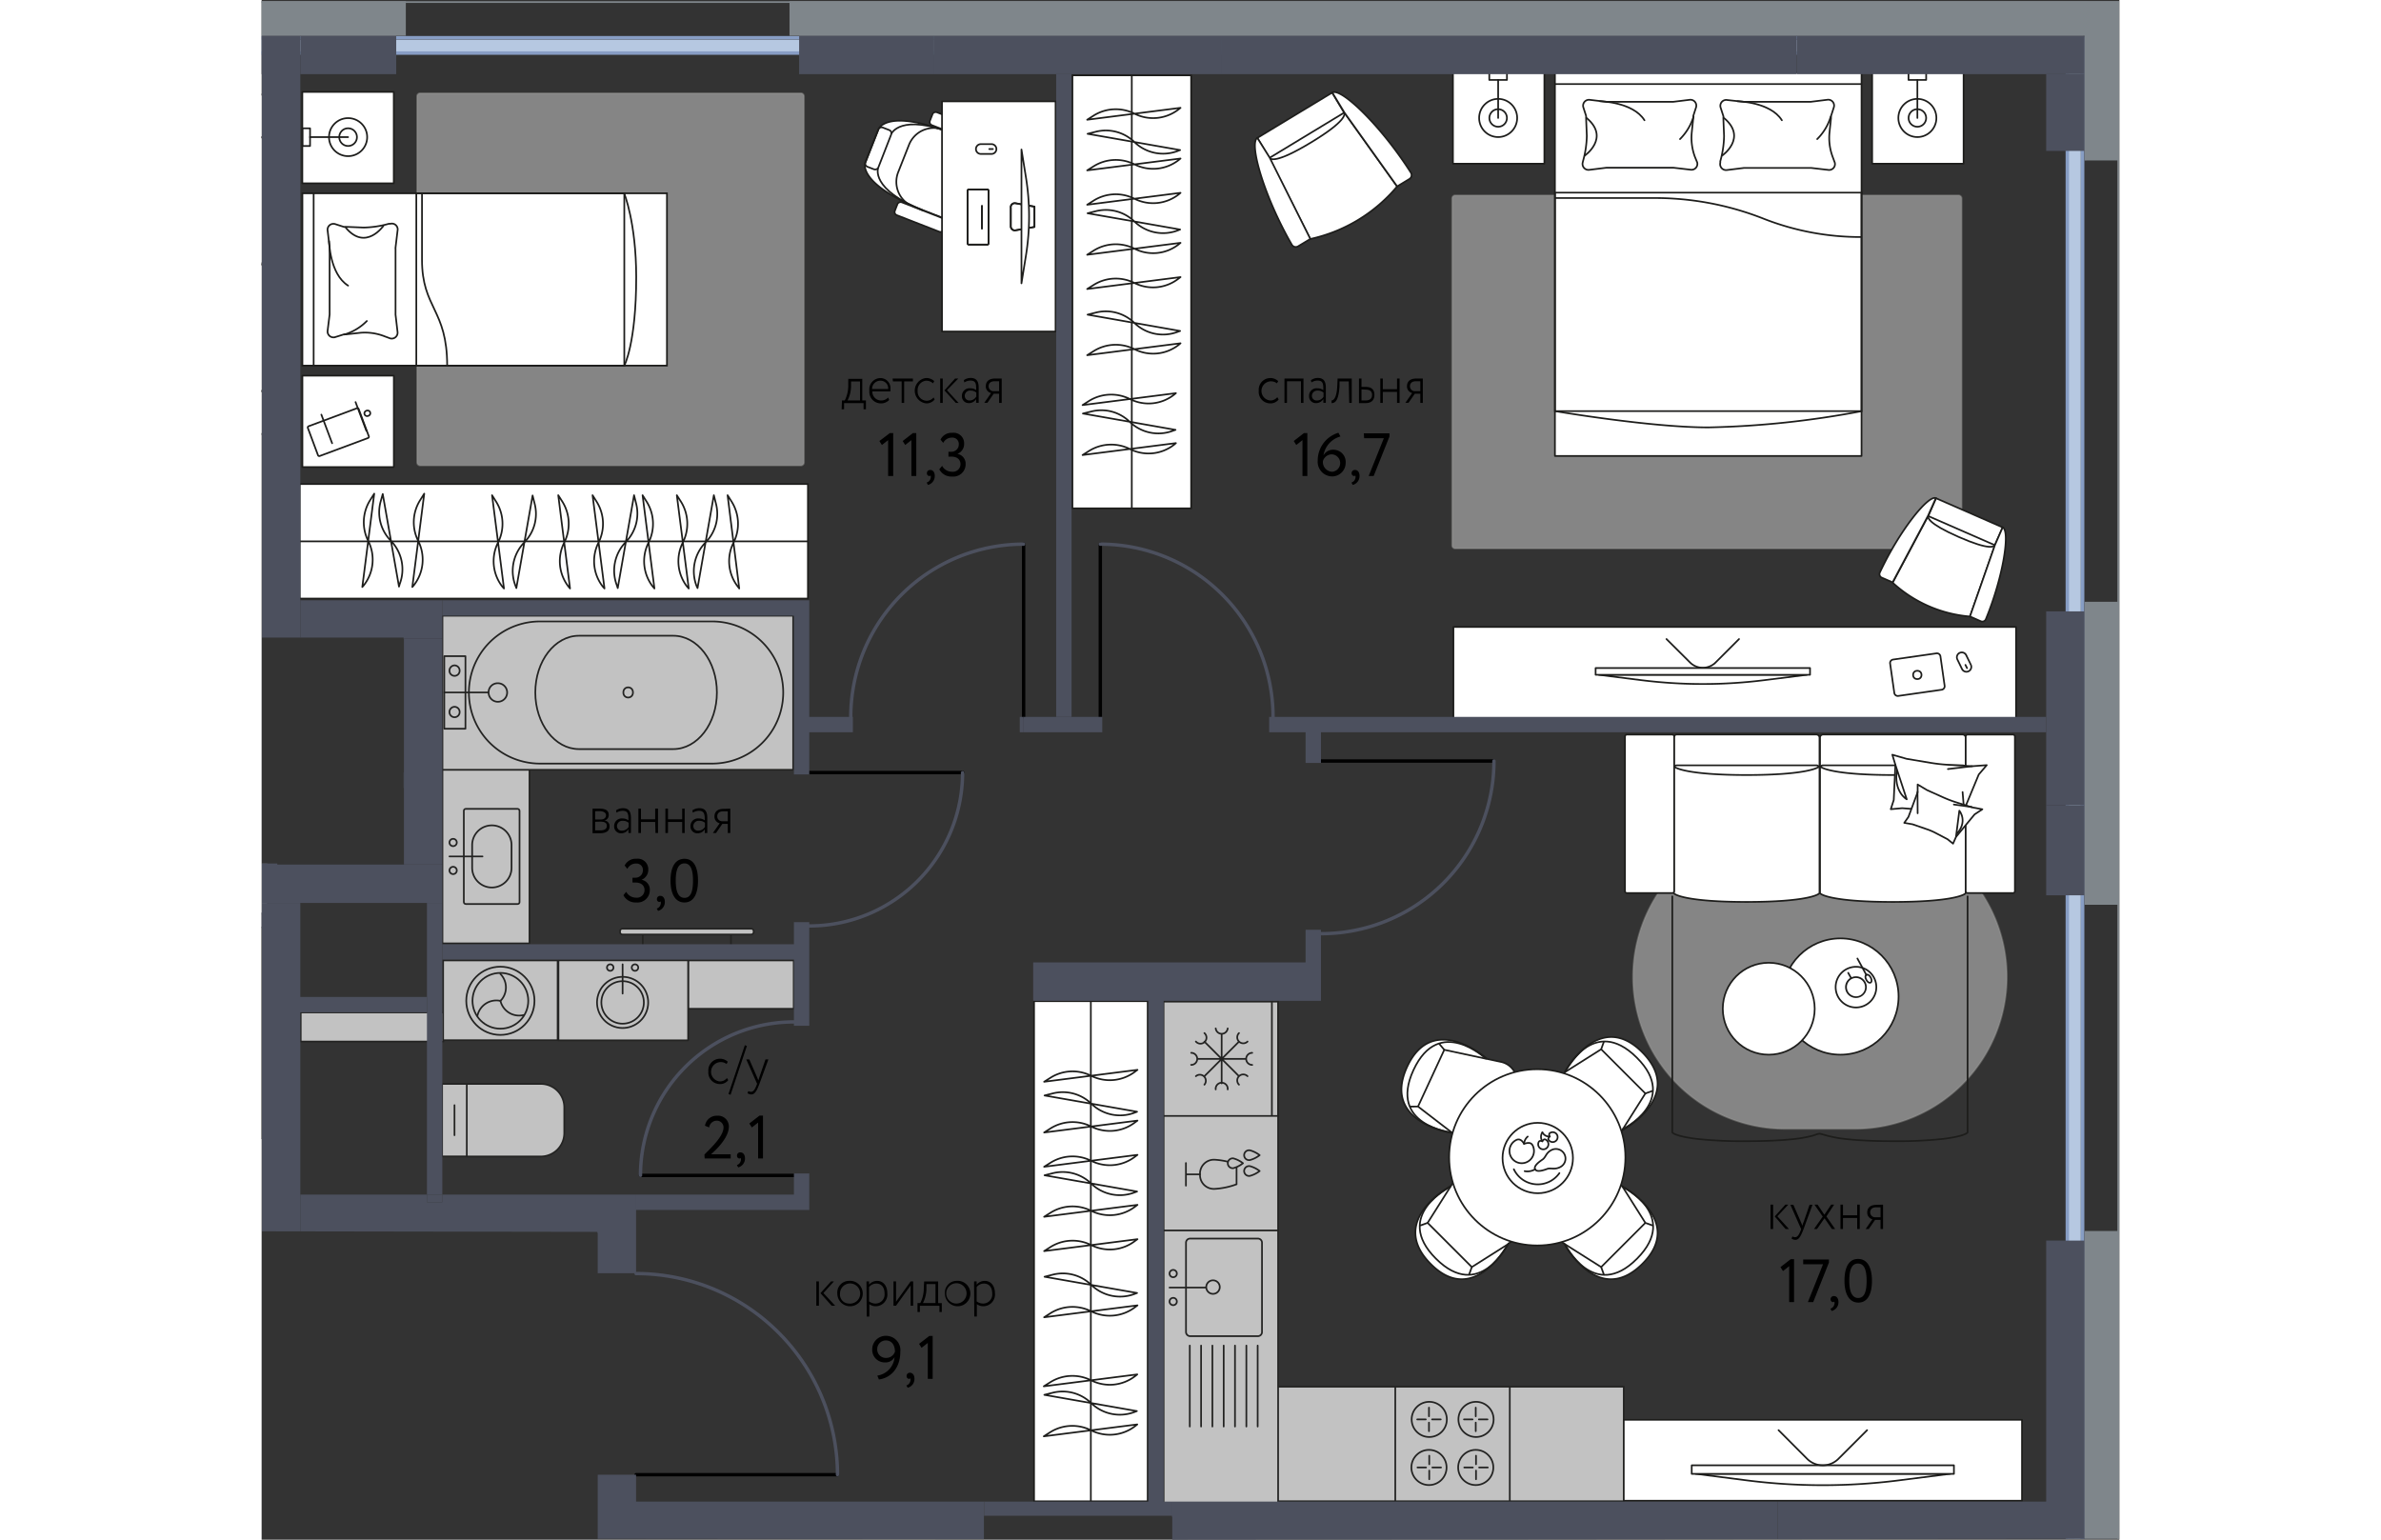 <svg version="1.1" xmlns="http://www.w3.org/2000/svg" xmlns:xlink="http://www.w3.org/1999/xlink" viewBox="461.693 0.752 274.484 227.489" width="883" height="571"><rect x="461.693" y="0.752" width="274.484" height="227.489" fill="#333333" stroke="none"/><path fill="none" d="M511.303 228.111v-45.35l-49.61-.08v-54.35h20.98v-33.37h-20.98V.752l274.484.009v227.35l-139.984.13v-3.53h-27.78v3.45l-57.11-.05z"></path><path d="m727.871 8.817-264.594.054-.558 169.198 51.132-.922v45.5h214Z" fill="none"></path><clipPath id="a"><path fill="none" d="M511.303 228.111v-45.35l-49.61-.08v-54.35h20.98v-33.37h-20.98V.752l274.484.009v227.35l-139.984.13v-3.53h-27.78v3.45l-57.11-.05z"></path></clipPath><g data-name="Layer 1-2" clip-path="url(#a)"><path d="M638.05 29.613h74.36a.46.46 0 0 1 .46.46v51.26a.46.46 0 0 1-.46.46h-74.36a.46.46 0 0 1-.46-.46v-51.26a.46.46 0 0 1 .46-.46Zm-152.93-15.09h56.25a.46.46 0 0 1 .46.46v54.09a.46.46 0 0 1-.46.46h-56.25a.46.46 0 0 1-.46-.46v-54.09a.46.46 0 0 1 .46-.46Z" opacity=".4" style="isolation:isolate" data-name="ковры" fill="#ffffff" stroke="#9d9d9c" stroke-miterlimit="10" stroke-width=".25"></path><g data-name="мебель-2"><path d="M686.78 122.623h10.31a22.46 22.46 0 0 1 22.46 22.46 22.46 22.46 0 0 1-22.46 22.46h-10.31a22.46 22.46 0 0 1-22.46-22.46 22.46 22.46 0 0 1 22.46-22.46Z" fill="#ffffff" stroke="#9d9d9c" stroke-miterlimit="10" stroke-width=".25" opacity=".4" style="isolation:isolate"></path><path fill="#ffffff" stroke="#1d1d1b" stroke-linejoin="round" stroke-width=".25" d="M652.78 11.433h45.3v56.69h-45.3z"></path><path fill="none" stroke="#1d1d1b" stroke-miterlimit="10" stroke-width=".25" d="M652.78 29.213h45.3v32.28h-45.3z"></path><path d="m693.01 15.493-2.43.3h-9.91l-2.41-.26a.87.87 0 0 0-1 1.12l.4 1.24a.75.75 0 0 1 0 .26l.11 2.7a14.771 14.771 0 0 1-.56 3.73v.22a.88.88 0 0 0 1 1.07l2.51-.31h9.91l2.5.29a.87.87 0 0 0 1-1.07l-.31-.84a7.93 7.93 0 0 1-.47-3.64c.11-1.06.23-2.17.23-2.17a1.09 1.09 0 0 1 0-.26l.4-1.24a.87.87 0 0 0-.97-1.14Z" fill="#ffffff" stroke="#1d1d1b" stroke-miterlimit="10" stroke-width=".25"></path><path d="M679.74 15.713s4.88.09 6.57 2.81" fill="none" stroke="#1d1d1b" stroke-linecap="round" stroke-miterlimit="10" stroke-width=".25"></path><path d="M677.45 23.773s3.87-2.65.27-5.62" fill="none" stroke="#1d1d1b" stroke-miterlimit="10" stroke-width=".25"></path><path d="M693.53 17.973a7.83 7.83 0 0 1-2 3.33" fill="none" stroke="#1d1d1b" stroke-linecap="round" stroke-miterlimit="10" stroke-width=".25"></path><path d="m672.71 15.493-2.44.3h-9.9l-2.44-.29a.87.87 0 0 0-.95 1.12l.4 1.24a.75.75 0 0 1 0 .26l.11 2.7a14.771 14.771 0 0 1-.56 3.73l-.05.22a.88.88 0 0 0 1 1.07l2.51-.31h9.9l2.51.29a.87.87 0 0 0 1-1.07l-.34-.83a8.06 8.06 0 0 1-.46-3.64c.11-1.06.23-2.17.23-2.17a1.09 1.09 0 0 1 0-.26l.4-1.24a.87.87 0 0 0-.92-1.12Z" fill="#ffffff" stroke="#1d1d1b" stroke-miterlimit="10" stroke-width=".25"></path><path d="M659.44 15.713s4.88.09 6.57 2.81" fill="none" stroke="#1d1d1b" stroke-linecap="round" stroke-miterlimit="10" stroke-width=".25"></path><path d="M657.15 23.773s3.87-2.65.27-5.62" fill="none" stroke="#1d1d1b" stroke-miterlimit="10" stroke-width=".25"></path><path d="M673.26 17.973a8 8 0 0 1-2 3.33" fill="none" stroke="#1d1d1b" stroke-linecap="round" stroke-miterlimit="10" stroke-width=".25"></path><path d="M698.14 35.773a39.09 39.09 0 0 1-14.66-2.76 43.67 43.67 0 0 0-16.16-3h-14.54m0-16.84h45.3m-45.3 48.32s14 2.4 22.65 2.41a134.901 134.901 0 0 0 22.71-2.41" fill="none" stroke="#1d1d1b" stroke-miterlimit="10" stroke-width=".25"></path><path fill="#ffffff" stroke="#1d1d1b" stroke-linejoin="round" stroke-width=".25" d="M699.65 11.433h13.51v13.51h-13.51z"></path><ellipse cx="706.33" cy="18.183" rx="2.81" ry="2.82" fill="none" stroke="#1d1d1b" stroke-miterlimit="10" stroke-width=".25"></ellipse><circle cx="706.33" cy="18.183" r="1.3" fill="none" stroke="#1d1d1b" stroke-miterlimit="10" stroke-width=".25"></circle><path fill="none" stroke="#1d1d1b" stroke-linecap="round" stroke-linejoin="round" stroke-width=".25" d="M706.33 12.553v5.63"></path><path fill="none" stroke="#1d1d1b" stroke-linejoin="round" stroke-width=".25" d="M705.02 11.433h2.61v1.13h-2.61z"></path><path fill="#ffffff" stroke="#1d1d1b" stroke-linejoin="round" stroke-width=".25" d="M637.71 11.433h13.51v13.51h-13.51z"></path><ellipse cx="644.39" cy="18.183" rx="2.81" ry="2.82" fill="none" stroke="#1d1d1b" stroke-miterlimit="10" stroke-width=".25"></ellipse><circle cx="644.39" cy="18.183" r="1.3" fill="none" stroke="#1d1d1b" stroke-miterlimit="10" stroke-width=".25"></circle><path fill="none" stroke="#1d1d1b" stroke-linecap="round" stroke-linejoin="round" stroke-width=".25" d="M644.39 12.553v5.63"></path><path fill="none" stroke="#1d1d1b" stroke-linejoin="round" stroke-width=".25" d="M643.08 11.433h2.61v1.13h-2.61z"></path><path d="M550.87 24.773s-1.3 3.11 8.64 7.07l.46.18 4.39 1.71a.82.82 0 0 0 1.06-.47l3.84-9.74a.81.81 0 0 0-.451-1.052l-.019-.008-4.38-1.71-.47-.18c-10-4-11.11-.71-11.11-.71Z" fill="#ffffff" stroke="#1d1d1b" stroke-miterlimit="10" stroke-width=".25"></path><rect x="549.705" y="21.661" width="6.22" height="2.04" rx=".48" transform="rotate(-68.71 552.815 22.681)" fill="none" stroke="#1d1d1b" stroke-miterlimit="10" stroke-width=".25"></rect><path d="M562.4 19.923a3.93 3.93 0 0 0-5.07 2.26l-1.58 4a3.92 3.92 0 0 0 2.203 5.088l.007.002" fill="none" stroke="#1d1d1b" stroke-miterlimit="10" stroke-width=".25"></path><rect x="563.216" y="15.645" width="2.04" height="7.75" rx=".48" transform="rotate(-68.71 564.236 19.52)" fill="#ffffff" stroke="#1d1d1b" stroke-miterlimit="10" stroke-width=".25"></rect><rect x="558.034" y="28.943" width="2.04" height="7.75" rx=".48" transform="rotate(-68.71 559.054 32.818)" fill="#ffffff" stroke="#1d1d1b" stroke-miterlimit="10" stroke-width=".25"></rect><path d="M552.79 25.553s-1.26 3.16 6.7 6.33m-4.75-11.36s1.3-3.13 9.26 0" fill="none" stroke="#1d1d1b" stroke-miterlimit="10" stroke-width=".25"></path><path fill="#ffffff" stroke="#1d1d1b" stroke-miterlimit="10" stroke-width=".25" d="M467.72 29.313h53.86v25.46h-53.86z"></path><path fill="none" stroke="#1d1d1b" stroke-miterlimit="10" stroke-width=".25" d="M484.55 29.313h30.73v25.46h-30.73z"></path><path d="m471.44 49.653.3-2.43v-9.92l-.29-2.44a.87.87 0 0 1 1.12-1l1.24.4a.73.73 0 0 0 .25 0l2.71.11a14.77 14.77 0 0 0 3.73-.56h.22a.86.86 0 0 1 1.06 1l-.3 2.51a.37.37 0 0 0 0 .11v9.7a.45.45 0 0 0 0 .11l.29 2.51a.87.87 0 0 1-1.07 1l-.84-.31a7.94 7.94 0 0 0-3.6-.52l-2.17.24a.75.75 0 0 0-.26 0l-1.24.39a.87.87 0 0 1-1.15-.9Z" fill="#ffffff" stroke="#1d1d1b" stroke-miterlimit="10" stroke-width=".25"></path><path d="M471.66 36.373s.08 4.88 2.81 6.58" fill="none" stroke="#1d1d1b" stroke-linecap="round" stroke-miterlimit="10" stroke-width=".25"></path><path d="M479.72 34.083s-2.65 3.87-5.63.27" fill="none" stroke="#1d1d1b" stroke-miterlimit="10" stroke-width=".25"></path><path d="M473.91 50.183a7.84 7.84 0 0 0 3.33-2" fill="none" stroke="#1d1d1b" stroke-linecap="round" stroke-miterlimit="10" stroke-width=".25"></path><path d="M489.11 54.823c0-8.45-3.72-8.45-3.72-15.72v-9.79m-16.01 0v25.46m45.88-25.46s1.77 4.32 1.78 12.35c0 9.89-1.78 13.16-1.78 13.16" fill="none" stroke="#1d1d1b" stroke-miterlimit="10" stroke-width=".25"></path><path fill="#ffffff" stroke="#1d1d1b" stroke-linejoin="round" stroke-width=".25" d="M467.71 14.333h13.51v13.51h-13.51z"></path><ellipse cx="474.47" cy="21.013" rx="2.82" ry="2.81" fill="none" stroke="#1d1d1b" stroke-miterlimit="10" stroke-width=".25"></ellipse><circle cx="474.47" cy="21.013" r="1.31" fill="none" stroke="#1d1d1b" stroke-miterlimit="10" stroke-width=".25"></circle><path fill="none" stroke="#1d1d1b" stroke-linecap="round" stroke-linejoin="round" stroke-width=".25" d="M468.84 21.013h5.63"></path><path fill="none" stroke="#1d1d1b" stroke-linejoin="round" stroke-width=".25" d="M467.72 19.713h1.13v2.61h-1.13z"></path><path fill="#ffffff" stroke="#1d1d1b" stroke-linejoin="round" stroke-width=".25" d="M467.72 56.253h13.51v13.51h-13.51z"></path><path d="m468.642 63.728 7.135-2.657a.2.2 0 0 1 .258.118l1.498 4.023a.2.2 0 0 1-.118.258l-7.135 2.657a.2.2 0 0 1-.258-.118l-1.498-4.023a.2.2 0 0 1 .118-.258Z" fill="none" stroke="#1d1d1b" stroke-miterlimit="10.03" stroke-width=".251"></path><path fill="none" stroke="#1d1d1b" stroke-linecap="round" stroke-miterlimit="10" stroke-width=".25" d="m470.52 62.013 1.59 4.23m3.46-6.08 1.6 4.24"></path><ellipse cx="477.316" cy="61.817" rx=".44" ry=".41" transform="rotate(-20.62 477.316 61.817)" fill="none" stroke="#1d1d1b" stroke-miterlimit="10" stroke-width=".25"></ellipse><path fill="#ffffff" stroke="#1d1d1b" stroke-linejoin="round" stroke-width=".25" d="M562.22 15.733H579v34h-16.78z"></path><path d="M565.99 28.973v7.71a.21.21 0 0 0 .21.21h2.71a.17.17 0 0 0 .18-.16v-7.81a.18.18 0 0 0-.18-.18h-2.71a.21.21 0 0 0-.211.21Z" fill="#ffffff"></path><path d="M565.99 28.973v7.71a.21.21 0 0 0 .21.21h2.71a.17.17 0 0 0 .18-.16v-7.81a.18.18 0 0 0-.18-.18h-2.71a.21.21 0 0 0-.211.21Z" fill="#ffffff" stroke="#1d1d1b" stroke-miterlimit="10" stroke-width=".25"></path><path fill="none" stroke="#1d1d1b" stroke-linecap="round" stroke-miterlimit="10" stroke-width=".25" d="M568.12 34.553v-3.41"></path><path d="M565.99 28.973v7.71a.21.21 0 0 0 .21.21h2.71a.17.17 0 0 0 .18-.16v-7.81a.18.18 0 0 0-.18-.18h-2.71a.21.21 0 0 0-.211.21Zm2.13 5.58v-3.41" fill="none" stroke="#1d1d1b" stroke-miterlimit="10" stroke-width=".25"></path><path d="M567.96 23.503a.73.73 0 0 1 0-1.46h1.57a.73.73 0 1 1 .002 1.46Z" fill="#ffffff"></path><path d="M569.53 22.173a.6.6 0 1 1 .003 1.2h-1.573a.6.6 0 0 1 0-1.2h1.57m0-.25h-1.57a.85.85 0 1 0-.003 1.7h1.573a.85.85 0 1 0 .003-1.7Z" fill="#1d1d1b"></path><path fill="none" stroke="#1d1d1b" stroke-linecap="round" stroke-miterlimit="10" stroke-width=".25" d="M569.74 22.773h-.54"></path><path d="M572.38 31.463v2.67a.61.61 0 0 0 .64.66l2.86-.51v-3l-2.86-.51a.6.6 0 0 0-.64.69Z" fill="#ffffff"></path><path d="M572.38 31.463v2.67a.61.61 0 0 0 .64.66l2.86-.51v-3l-2.86-.51a.6.6 0 0 0-.64.69Z" fill="#ffffff" stroke="#1d1d1b" stroke-linejoin="round" stroke-width=".25"></path><path d="M572.38 31.463v2.67a.61.61 0 0 0 .64.66l2.86-.51v-3l-2.86-.51a.6.6 0 0 0-.64.69Z" fill="none" stroke="#1d1d1b" stroke-linejoin="round" stroke-width=".25"></path><path d="M574.62 38.523a36.28 36.28 0 0 0 0-11.58l-.66-4.1v19.77Z" fill="#ffffff" stroke="#1d1d1b" stroke-linecap="round" stroke-linejoin="round" stroke-width=".25"></path><path d="M713.47 109.713a.46.46 0 0 0-.47-.43h-20.58a.46.46 0 0 0-.48.43v4.21a.124.124 0 0 0 .08.1.4.4 0 0 0-.08.23v18.42c0 .24 1.9 1.33 10.77 1.33s10.76-1.09 10.76-1.33v-18.41a.4.4 0 0 0-.08-.23c.06 0 .08-.08.08-.1Z" fill="#ffffff"></path><path d="M702.71 134.013c-8.87 0-10.77-1.09-10.77-1.33v-18.42a.45.45 0 0 1 .469-.43H713a.45.45 0 0 1 .47.43v18.42c0 .24-1.9 1.33-10.76 1.33Z" fill="none" stroke="#1d1d1b" stroke-miterlimit="10" stroke-width=".25"></path><path d="M702.71 115.263c-8.87 0-10.77-1.1-10.77-1.33v-4.22a.46.46 0 0 1 .48-.43H713a.46.46 0 0 1 .47.43v4.21c0 .24-1.9 1.34-10.76 1.34Z" fill="none" stroke="#1d1d1b" stroke-miterlimit="10" stroke-width=".25"></path><path d="M691.87 109.713a.47.47 0 0 0-.48-.43h-20.58a.46.46 0 0 0-.48.43v4.21a.124.124 0 0 0 .08.1.4.4 0 0 0-.08.23v18.42c0 .24 1.9 1.33 10.77 1.33s10.77-1.09 10.77-1.33v-18.41a.49.49 0 0 0-.08-.23c.05 0 .08-.08.08-.1Z" fill="#ffffff"></path><path d="M681.1 134.013c-8.87 0-10.77-1.09-10.77-1.33v-18.42a.45.45 0 0 1 .469-.43h20.591a.46.46 0 0 1 .48.43v18.42c0 .24-1.9 1.33-10.77 1.33Z" fill="none" stroke="#1d1d1b" stroke-miterlimit="10" stroke-width=".25"></path><path d="M681.1 115.263c-8.87 0-10.77-1.1-10.77-1.33v-4.22a.46.46 0 0 1 .48-.43h20.58a.47.47 0 0 1 .48.43v4.21c0 .24-1.9 1.34-10.77 1.34Z" fill="none" stroke="#1d1d1b" stroke-miterlimit="10" stroke-width=".25"></path><path d="M663.41 109.293h6.71a.28.28 0 0 1 .28.28v22.85a.28.28 0 0 1-.28.28h-6.71a.28.28 0 0 1-.28-.28v-22.85a.28.28 0 0 1 .28-.28Zm50.34 0h6.71a.28.28 0 0 1 .28.28v22.85a.28.28 0 0 1-.28.28h-6.71a.28.28 0 0 1-.28-.28v-22.85a.28.28 0 0 1 .28-.28Z" fill="#ffffff" stroke="#1d1d1b" stroke-miterlimit="10" stroke-width=".25"></path><path d="m713.11 121.923.12-1.5 2.17-5.24 1.18-1.38-2.16.16-3.53-.21a25.212 25.212 0 0 1-2.6-.29l-3.54-.59-2.12-.61.45 1.49h0l-.24 5.2h0l-.44 1.36 1.68-.15 2.88.22a15.492 15.492 0 0 1 2.06.31l2.67.6 1.42.63Z" fill="#ffffff" stroke="#1d1d1b" stroke-linecap="round" stroke-linejoin="round" stroke-width=".25"></path><path fill="none" stroke="#1d1d1b" stroke-linecap="round" stroke-linejoin="round" stroke-width=".25" d="m713.01 117.783.22 2.64"></path><path d="m703.08 113.753 1.68 5.1s-2-1.1-1.44-4.38" fill="#ffffff" stroke="#1d1d1b" stroke-linecap="round" stroke-linejoin="round" stroke-width=".25"></path><path fill="none" stroke="#1d1d1b" stroke-linecap="round" stroke-linejoin="round" stroke-width=".25" d="m714.42 113.963-3.58.42"></path><path d="m711.6 125.403.44-1 2.74-3.32 1.15-.76-1.57-.29-2.46-.79a18.203 18.203 0 0 1-1.78-.69l-2.38-1.07-1.37-.82v1.14h0l-1.36 3.65h0l-.62.88 1.23.21 2 .69a9.18 9.18 0 0 1 1.4.59l1.76.92Z" fill="#ffffff" stroke="#1d1d1b" stroke-linecap="round" stroke-linejoin="round" stroke-width=".25"></path><path d="m712.04 124.353.49-3.82s1.35 1.59-.45 3.51" fill="#ffffff" stroke="#1d1d1b" stroke-linecap="round" stroke-linejoin="round" stroke-width=".25"></path><path fill="none" stroke="#1d1d1b" stroke-linecap="round" stroke-linejoin="round" stroke-width=".25" d="m706.35 117.753.02 3.16m7.99-.93-2.64-.36m-41.6 13.57v34.85c0 .11.49.45 2.09.75.4.07.87.15 1.42.22a62.927 62.927 0 0 0 7.38.35h0c2.8 0 4.92-.1 6.5-.26a19.58 19.58 0 0 0 3.31-.54l.44-.14a2.32 2.32 0 0 1 .68-.17l1.11.31a19.58 19.58 0 0 0 3.31.54c1.58.16 3.7.26 6.5.26h0a63.257 63.257 0 0 0 7.39-.35c.55-.07 1-.15 1.42-.22 1.6-.3 2.08-.64 2.08-.75v-34.85"></path><path d="M461.49 58.563a.43.43 0 0 0 .43-.42v-17.93a.42.42 0 0 0-.43-.41h-4.23a.16.16 0 0 0-.1.07.48.48 0 0 0-.23-.07h-18.41c-.24 0-1.33 1.65-1.33 9.38s1.09 9.38 1.33 9.38h18.42a.48.48 0 0 0 .23-.07.22.22 0 0 0 .1.07Z" fill="#ffffff"></path><path d="M455.94 49.183c0-7.73 1.1-9.38 1.33-9.38h4.22a.42.42 0 0 1 .43.41v17.93a.43.43 0 0 1-.43.42h-4.23c-.22 0-1.32-1.64-1.32-9.38Z" fill="none" stroke="#1d1d1b" stroke-miterlimit="10" stroke-width=".25"></path><path d="M461.49 39.743a.43.43 0 0 0 .43-.42v-17.93a.43.43 0 0 0-.43-.42h-4.23a.22.22 0 0 0-.1.07.48.48 0 0 0-.23-.07h-18.41c-.24 0-1.33 1.66-1.33 9.38s1.09 9.39 1.33 9.39h18.42a.4.4 0 0 0 .23-.08c0 .05.08.08.1.08Z" fill="#ffffff"></path><path d="M455.94 30.353c0-7.72 1.1-9.38 1.33-9.38h4.22a.43.43 0 0 1 .43.42v17.93a.43.43 0 0 1-.43.42h-4.23c-.22 0-1.32-1.66-1.32-9.39Z" fill="none" stroke="#1d1d1b" stroke-miterlimit="10" stroke-width=".25"></path><rect x="438.5" y="14.703" width="23.41" height="6.33" rx=".28" fill="#ffffff" stroke="#1d1d1b" stroke-miterlimit="10" stroke-width=".25"></rect><rect x="438.5" y="58.563" width="23.41" height="6.33" rx=".28" fill="#ffffff" stroke="#1d1d1b" stroke-miterlimit="10" stroke-width=".25"></rect><path fill="#ffffff" stroke="#1d1d1b" stroke-miterlimit="10" stroke-width=".25" d="M467.32 72.273h75.09v16.92h-75.09z"></path><path fill="none" stroke="#1d1d1b" stroke-miterlimit="10" stroke-width=".25" d="M542.41 80.743h-75.09"></path><path d="m526.1 87.643 2.41-13.72.3 1.2a6 6 0 0 1-1.55 5.8h0a6.08 6.08 0 0 0-1.31 6.39Zm-1.3.06-1.76-13.78.64 1a6.16 6.16 0 0 1 .24 6h0a6.14 6.14 0 0 0 .64 6.51l.24.27Zm7.46 0-1.72-13.78.63 1a6.16 6.16 0 0 1 .25 6h0a6.12 6.12 0 0 0 .64 6.51l.2.27Zm-12.53 0-1.75-13.78.63 1a6.16 6.16 0 0 1 .25 6h0a6.12 6.12 0 0 0 .64 6.51l.23.27Zm-5.42-.06 2.41-13.72.3 1.2a6 6 0 0 1-1.53 5.72h0a6.08 6.08 0 0 0-1.31 6.39Zm-14.98 0 2.4-13.68.3 1.2a6 6 0 0 1-1.52 5.72h0a6.06 6.06 0 0 0-1.32 6.39Zm-1.83.06-1.76-13.78.63 1a6.14 6.14 0 0 1 .25 6h0a6.14 6.14 0 0 0 .64 6.51l.24.27Zm14.85 0-1.76-13.78.63 1a6.16 6.16 0 0 1 .25 6h0a6.12 6.12 0 0 0 .64 6.51l.24.27Zm-5.09 0-1.74-13.78.64 1a6.16 6.16 0 0 1 .24 6h0a6.14 6.14 0 0 0 .64 6.51l.22.27Z" fill="#ffffff" stroke="#1d1d1b" stroke-linecap="round" stroke-linejoin="round" stroke-width=".25"></path><path d="m707.95 76.973 1.14-2.6 9.84 4.3-1.14 2.6-3.68 10.57a19.24 19.24 0 0 1-11.43-5s5.26-9.87 5.27-9.87Z" fill="#ffffff"></path><path d="M714.11 91.843a19.24 19.24 0 0 1-11.43-5l5.24-9.85 9.88 4.32Z" fill="none" stroke="#1d1d1b" stroke-miterlimit="10" stroke-width=".25"></path><path d="M712.45 80.093c4.68 2.05 5.25 1.4 5.34 1.18l1.14-2.6-9.84-4.3-1.14 2.6c-.1.21-.17 1.07 4.5 3.12Z" fill="none" stroke="#1d1d1b" stroke-linejoin="round" stroke-width=".25"></path><path d="M709.06 74.353c-1.14-.49-5.41 4.86-8.28 11a.56.56 0 0 0 .28.74l1.61.7 5.24-9.85Zm9.87 4.32c1.14.5.11 7.27-2.49 13.58a.56.56 0 0 1-.73.29l-1.61-.71 3.68-10.53Z" fill="#ffffff" stroke="#1d1d1b" stroke-miterlimit="10" stroke-width=".25"></path><path fill="#ffffff" stroke="#1d1d1b" stroke-linejoin="round" stroke-width=".25" d="M637.78 93.383h83.13v13.46h-83.13z"></path><path d="m702.743 98.201 6.405-.915a.52.52 0 0 1 .589.441l.62 4.346a.52.52 0 0 1-.44.589l-6.406.915a.52.52 0 0 1-.588-.442l-.62-4.345a.52.52 0 0 1 .44-.589Z" fill="#ffffff" stroke="#1d1d1b" stroke-linejoin="round" stroke-width=".25"></path><circle cx="706.32" cy="100.473" r=".62" fill="#ffffff" stroke="#1d1d1b" stroke-linejoin="round" stroke-width=".25"></circle><path d="M713.58 100.013a.74.74 0 0 1-.66-.41l-.68-1.41a.73.73 0 0 1 0-.56.75.75 0 0 1 .37-.41.72.72 0 0 1 .32-.08.73.73 0 0 1 .66.41l.67 1.37a.72.72 0 0 1-.285.978q-.022.012-.045.022a.76.76 0 0 1-.32.08Z" fill="#ffffff"></path><path d="M712.89 97.273a.6.6 0 0 1 .54.34l.69 1.4a.61.61 0 0 1-.28.81.6.6 0 0 1-.8-.28l-.69-1.41a.59.59 0 0 1 .263-.791l.017-.009a.58.58 0 0 1 .26-.06m0-.25a1 1 0 0 0-.37.08.85.85 0 0 0-.392 1.137l.002.003.68 1.41a.86.86 0 0 0 .77.48.85.85 0 0 0 .76-1.22l-.68-1.41a.84.84 0 0 0-.77-.48Z" fill="#1d1d1b"></path><path fill="none" stroke="#1d1d1b" stroke-linecap="round" stroke-miterlimit="10" stroke-width=".25" d="m713.67 99.473-.24-.48"></path><path fill="#ffffff" stroke="#1d1d1b" stroke-linejoin="round" stroke-width=".25" d="M450.33 137.823h11.38v31.1h-11.38z"></path><path fill="#ffffff" stroke="#1d1d1b" stroke-miterlimit="10" stroke-width=".25" d="M581.49 11.883h17.54v63.98h-17.54z"></path><path fill="none" stroke="#1d1d1b" stroke-miterlimit="10" stroke-width=".25" d="M590.26 75.853v-63.97"></path><path fill="#ffffff" stroke="#1d1d1b" stroke-miterlimit="10" stroke-width=".25" d="M575.82 148.683h16.79v73.89h-16.79z"></path><path fill="none" stroke="#1d1d1b" stroke-miterlimit="10" stroke-width=".25" d="M584.21 148.673v73.89"></path><path d="m591.07 203.823-13.81 1.76 1-.63a6.16 6.16 0 0 1 6-.25 6.12 6.12 0 0 0 6.51-.64Zm-.06 5.42-13.67-2.4 1.19-.3a6.06 6.06 0 0 1 5.73 1.52 6.08 6.08 0 0 0 6.39 1.32Zm.06 1.97-13.81 1.76 1-.64a6.16 6.16 0 0 1 6-.24 6.14 6.14 0 0 0 6.51-.64Z" fill="#ffffff" stroke="#1d1d1b" stroke-linejoin="round" stroke-width=".25"></path><path d="m591.04 165.013-13.67-2.4 1.19-.3a6.06 6.06 0 0 1 5.73 1.52h0a6.06 6.06 0 0 0 6.39 1.32Zm.06 1.31-13.79 1.76 1-.64a6.14 6.14 0 0 1 5.95-.25h0a6.11 6.11 0 0 0 6.52-.64Zm0-7.5-13.79 1.76 1-.63a6.12 6.12 0 0 1 5.95-.25h0a6.16 6.16 0 0 0 6.52-.64Zm0 12.56-13.79 1.76 1-.63a6.14 6.14 0 0 1 5.95-.25h0a6.13 6.13 0 0 0 6.52-.64Zm-.06 5.42-13.67-2.4 1.19-.3a6.06 6.06 0 0 1 5.7 1.52h0a6.06 6.06 0 0 0 6.39 1.32Zm0 14.99-13.67-2.4 1.19-.3a6.06 6.06 0 0 1 5.73 1.52h0a6.08 6.08 0 0 0 6.39 1.32Zm.06 1.83-13.79 1.76 1-.64a6.14 6.14 0 0 1 5.95-.24h0a6.16 6.16 0 0 0 6.52-.64Zm0-14.85-13.79 1.76 1-.63a6.12 6.12 0 0 1 5.95-.25h0a6.16 6.16 0 0 0 6.52-.64Zm0 5.07-13.79 1.76 1-.64a6.14 6.14 0 0 1 5.95-.25h0a6.11 6.11 0 0 0 6.52-.64Z" fill="#ffffff" stroke="#1d1d1b" stroke-linecap="round" stroke-linejoin="round" stroke-width=".25"></path><path fill="#ffffff" stroke="#1d1d1b" stroke-linejoin="round" stroke-width=".25" d="M662.91 210.533h58.88v11.95h-58.88z"></path><circle cx="694.96" cy="147.993" r="8.59" fill="#ffffff" stroke="#1d1d1b" stroke-miterlimit="10" stroke-width=".25"></circle><circle cx="684.37" cy="149.793" r="6.79" fill="#ffffff" stroke="#1d1d1b" stroke-miterlimit="10" stroke-width=".25"></circle><path d="M697.26 143.723a2.88 2.88 0 1 1-2.88 2.88 2.88 2.88 0 0 1 2.88-2.88m0-.25a3.13 3.13 0 1 0 3.13 3.13 3.13 3.13 0 0 0-3.13-3.13Z" fill="#1d1d1b"></path><path d="M697.26 145.253a1.36 1.36 0 0 1 .66 2.54 1.38 1.38 0 0 1-.66.17 1.36 1.36 0 0 1-.66-2.54 1.38 1.38 0 0 1 .66-.17m0-.25a1.71 1.71 0 0 0-.78.2 1.6 1.6 0 1 0 .78-.2Z" fill="#1d1d1b"></path><path fill="none" stroke="#1d1d1b" stroke-linecap="round" stroke-miterlimit="10" stroke-width=".25" d="m696.52 145.233-.41-.74m2.7.34-1.34-2.46"></path><ellipse cx="699.111" cy="145.354" rx=".37" ry=".66" transform="rotate(-28.45 699.11 145.354)" fill="none" stroke="#1d1d1b" stroke-linecap="round" stroke-miterlimit="10" stroke-width=".25"></ellipse><path d="M703.41 219.503a88.83 88.83 0 0 1-22.1 0l-7.81-1h37.76Z" fill="#ffffff" stroke="#1d1d1b" stroke-miterlimit="10" stroke-width=".25"></path><path d="M711.73 218.523v-1.27h-38.74v1.27Z" fill="#ffffff" stroke="#1d1d1b" stroke-linejoin="round" stroke-width=".25"></path><path d="m698.9 212.063-4.24 4.24a3.27 3.27 0 0 1-4.61 0l-4.23-4.24" fill="none" stroke="#1d1d1b" stroke-linecap="round" stroke-miterlimit="10" stroke-width=".25"></path><path d="M683.67 101.253a72.92 72.92 0 0 1-18.08 0l-6.38-.8h30.84Z" fill="#ffffff" stroke="#1d1d1b" stroke-miterlimit="10" stroke-width=".25"></path><path d="M690.47 100.453v-1h-31.68v1Z" fill="#ffffff" stroke="#1d1d1b" stroke-linejoin="round" stroke-width=".25"></path><path d="m679.98 95.173-3.46 3.46a2.68 2.68 0 0 1-3.78 0l-3.48-3.46" fill="none" stroke="#1d1d1b" stroke-linecap="round" stroke-miterlimit="10" stroke-width=".25"></path><path d="m621.62 17.373-1.76-2.93-11.05 6.69 1.76 2.92 6.05 12a23.13 23.13 0 0 0 12.84-7.76s-7.83-10.92-7.84-10.92Z" fill="#ffffff"></path><path d="M616.62 36.063a23.13 23.13 0 0 0 12.84-7.76l-7.8-10.92-11.09 6.72Z" fill="none" stroke="#1d1d1b" stroke-miterlimit="10" stroke-width=".25"></path><path d="M616.74 21.803c-5.25 3.17-6 2.49-6.17 2.25l-1.76-2.92 11.05-6.69 1.76 2.93c.15.23.38 1.25-4.88 4.43Z" fill="none" stroke="#1d1d1b" stroke-linejoin="round" stroke-width=".25"></path><path d="M619.89 14.433c1.28-.78 7.21 4.92 11.61 11.84a.67.67 0 0 1-.22.92l-1.81 1.1-7.8-10.92Zm-11.08 6.7c-1.28.77 1 8.68 5.1 15.78a.67.67 0 0 0 .92.231l1.81-1.09-6-12Z" fill="#ffffff" stroke="#1d1d1b" stroke-miterlimit="10" stroke-width=".25"></path><path d="m597.4 22.923-13.67-2.4 1.19-.3a6.06 6.06 0 0 1 5.73 1.52h0a6.08 6.08 0 0 0 6.39 1.32l.36-.14h0Zm.06 1.25-13.79 1.75 1-.63a6.16 6.16 0 0 1 6-.25h0a6.12 6.12 0 0 0 6.51-.64Zm0-7.49-13.79 1.76 1-.64a6.16 6.16 0 0 1 6-.25h0a6.12 6.12 0 0 0 6.49-.63Zm0 12.56-13.79 1.76 1-.64a6.16 6.16 0 0 1 6-.24h0a6.14 6.14 0 0 0 6.51-.64Zm-.06 5.42-13.67-2.4 1.19-.3a6.06 6.06 0 0 1 5.73 1.52h0a6.08 6.08 0 0 0 6.39 1.32Zm0 14.99-13.67-2.41 1.19-.3a6.06 6.06 0 0 1 5.73 1.53h0a6.07 6.07 0 0 0 6.39 1.31l.36-.13h0Zm.06 1.82-13.79 1.76 1-.63a6.16 6.16 0 0 1 6-.25h0a6.12 6.12 0 0 0 6.51-.64l.28-.24h0Zm0-14.84-13.79 1.76 1-.64a6.16 6.16 0 0 1 6-.25h0a6.1 6.1 0 0 0 6.51-.64Zm0 5.06-13.79 1.76 1-.63a6.16 6.16 0 0 1 6-.25h0a6.12 6.12 0 0 0 6.49-.65Z" fill="#ffffff" stroke="#1d1d1b" stroke-linecap="round" stroke-linejoin="round" stroke-width=".25"></path><path d="m596.78 58.843-13.79 1.76 1-.64a6.19 6.19 0 0 1 6-.25 6.1 6.1 0 0 0 6.51-.64Zm-.06 5.42-13.68-2.41 1.2-.29a6 6 0 0 1 5.72 1.52 6.08 6.08 0 0 0 6.39 1.31Zm.06 1.96-13.79 1.76 1-.63a6.16 6.16 0 0 1 6-.25 6.12 6.12 0 0 0 6.51-.64Zm-120.21 21.26 1.76-13.79-.63 1a6.16 6.16 0 0 0-.25 6 6.12 6.12 0 0 1-.64 6.51l-.24.28Zm5.42-.06-2.4-13.68-.33 1.18a6 6 0 0 0 1.52 5.72 6.06 6.06 0 0 1 1.32 6.39Zm1.97.06 1.76-13.79-.63 1a6.14 6.14 0 0 0-.25 6 6.14 6.14 0 0 1-.64 6.51l-.24.28Z" fill="#ffffff" stroke="#1d1d1b" stroke-linejoin="round" stroke-width=".25"></path><path d="m661.58 169.533 1.12-1.77s9.43-5 3-11.51-11.5 3-11.5 3l-1.78 1.12a3 3 0 0 0-1.38 2.4 3.56 3.56 0 0 0 1.13 2.64l2.2 2.2 2.2 2.2a3.56 3.56 0 0 0 2.64 1.13 3 3 0 0 0 2.37-1.41Z" fill="#ffffff" stroke="#1d1d1b" stroke-miterlimit="10" stroke-width=".25"></path><path fill="none" stroke="#1d1d1b" stroke-miterlimit="10" stroke-width=".25" d="m666.14 162.313 1.14-.41m-13.02-2.75s4.17-8.55 10.61-2.14-2.14 10.61-2.14 10.61"></path><path fill="none" stroke="#1d1d1b" stroke-miterlimit="10" stroke-width=".25" d="m654.16 159.223 5.45-3.44 6.53 6.53-3.44 5.45m-3.09-11.98.41-1.14"></path><path d="m638.52 174.213-1.11 1.77s-9.43 5-3 11.5 11.5-3 11.5-3l1.77-1.11a3 3 0 0 0 1.39-2.4 3.62 3.62 0 0 0-1.13-2.65l-2.2-2.2-2.2-2.19a3.59 3.59 0 0 0-2.65-1.14 3 3 0 0 0-2.37 1.42Z" fill="#ffffff" stroke="#1d1d1b" stroke-miterlimit="10" stroke-width=".25"></path><path fill="none" stroke="#1d1d1b" stroke-miterlimit="10" stroke-width=".25" d="m633.97 181.433-1.14.41m12.98 2.75s-4.17 8.55-10.61 2.13 2.13-10.61 2.13-10.61"></path><path fill="none" stroke="#1d1d1b" stroke-miterlimit="10" stroke-width=".25" d="m645.94 184.523-5.44 3.44-6.53-6.53 3.44-5.45m3.09 11.98-.41 1.13"></path><path d="m652.39 183.403 1.78 1.11s5 9.43 11.5 3-3-11.5-3-11.5l-1.12-1.77a3 3 0 0 0-2.4-1.39 3.57 3.57 0 0 0-2.64 1.14l-2.2 2.19-2.2 2.2a3.58 3.58 0 0 0-1.13 2.65 3 3 0 0 0 1.41 2.37Z" fill="#ffffff" stroke="#1d1d1b" stroke-miterlimit="10" stroke-width=".25"></path><path fill="none" stroke="#1d1d1b" stroke-miterlimit="10" stroke-width=".25" d="m659.61 187.963.41 1.13m2.75-12.98s8.55 4.17 2.14 10.61-10.65-2.13-10.65-2.13"></path><path fill="none" stroke="#1d1d1b" stroke-miterlimit="10" stroke-width=".25" d="m662.7 175.983 3.44 5.45-6.53 6.53-5.45-3.44m11.98-3.09 1.14.41"></path><path d="m644.77 157.643-2-.43s-8-7.12-11.83 1.18 6.76 9.78 6.76 9.78l1.67 1.27a3 3 0 0 0 2.73.47 3.58 3.58 0 0 0 2.09-2l1.3-2.83 1.3-2.82a3.52 3.52 0 0 0 .15-2.87 3 3 0 0 0-2.17-1.75Z" fill="#ffffff" stroke="#1d1d1b" stroke-miterlimit="10" stroke-width=".25"></path><path fill="none" stroke="#1d1d1b" stroke-miterlimit="10" stroke-width=".25" d="m636.43 155.863-.78-.93m1.9 13.14s-9.47-1-5.67-9.22 10.7-1.67 10.7-1.67"></path><path fill="none" stroke="#1d1d1b" stroke-miterlimit="10" stroke-width=".25" d="m637.66 168.173-5.11-3.93 3.88-8.38 6.3 1.35m-10.18 7.03-1.2.01"></path><circle cx="650.17" cy="171.753" r="13.02" fill="#ffffff" stroke="#1d1d1b" stroke-miterlimit="10" stroke-width=".25"></circle><circle cx="650.24" cy="171.853" r="5.2" fill="#ffffff" stroke="#1d1d1b" stroke-miterlimit="10" stroke-width=".25"></circle><path d="M653.44 174.083a3.91 3.91 0 0 1-6.73-.57" fill="#ffffff" stroke="#1d1d1b" stroke-linecap="round" stroke-miterlimit="10" stroke-width=".25"></path><path d="M649.49 169.993a1.81 1.81 0 1 1-2.432-.799h.002c.44-.23.84 0 1.16.56.61-.2 1.04-.21 1.27.24Z" fill="#ffffff" stroke="#1d1d1b" stroke-linecap="round" stroke-linejoin="round" stroke-width=".25"></path><path d="M648.76 168.683a1.52 1.52 0 0 0-.54 1.07" fill="none" stroke="#1d1d1b" stroke-linecap="round" stroke-linejoin="round" stroke-width=".25"></path><path d="M650.95 172.073c-.43.29-1.36.94-1.1 1.44h0c.26.5 1.33.12 1.81-.06s1.07.17 1.91-.27a1.4 1.4 0 0 0 .62-1.88l-.01-.02h0a1.42 1.42 0 0 0-1.91-.61c-.84.43-.81 1.05-1.32 1.4Z" fill="#ffffff" stroke="#1d1d1b" stroke-linecap="round" stroke-linejoin="round" stroke-width=".25"></path><path d="M648.31 173.793a2.18 2.18 0 0 0 1.54-.28" fill="none" stroke="#1d1d1b" stroke-linecap="round" stroke-linejoin="round" stroke-width=".25"></path><path d="M651.39 169.123a.76.76 0 1 1-.66 1.37.74.74 0 0 1-.358-.983l.008-.017c.09-.19.28-.22.53-.11.15-.24.29-.35.48-.26Z" fill="#ffffff" stroke="#1d1d1b" stroke-linecap="round" stroke-linejoin="round" stroke-width=".25"></path><path d="M650.92 168.073a1.16 1.16 0 0 0 0 1.3" fill="none" stroke="#1d1d1b" stroke-linecap="round" stroke-linejoin="round" stroke-width=".25"></path><path d="M652.05 168.153a.73.73 0 1 1-.2 1.03h0c-.12-.17 0-.34.15-.51-.09-.23-.12-.4.05-.52Z" fill="#ffffff" stroke="#1d1d1b" stroke-linecap="round" stroke-linejoin="round" stroke-width=".25"></path><path d="M650.93 168.063a1.12 1.12 0 0 0 1.1.61" fill="none" stroke="#1d1d1b" stroke-linecap="round" stroke-linejoin="round" stroke-width=".25"></path></g><g data-name="кухня" opacity=".7" stroke="#1d1d1b" stroke-width=".25"><path fill="#ffffff" stroke-miterlimit="10" d="M595.03 205.643h67.92v16.92h-67.92z"></path><path fill="#ffffff" stroke-miterlimit="10" d="M594.96 148.733h16.92v74.05h-16.92z"></path><path fill="#ffffff" stroke-linejoin="round" d="M594.95 148.743h16.92v16.92h-16.92z"></path><path fill="none" stroke-miterlimit="10" d="M610.96 148.753v16.91"></path><path fill="none" stroke-linecap="round" stroke-miterlimit="10" d="M603.54 160.823v-7.23m3.62 3.61h-7.23m1.06 2.56 5.11-5.11m0 5.11-5.11-5.11m-1.95 3.44a.89.89 0 0 0 0-1.78m9.01 0a.89.89 0 0 0 0 1.78m-5.39-5.39a.89.89 0 0 0 1.77 0m0 9.01a.89.89 0 1 0-1.77 0m3.44-8.32a.88.88 0 0 0-.005 1.245l.005.005a.89.89 0 0 0 1.259.002l.001-.002m-6.37 6.37a.89.89 0 0 0-1.26-1.25m7.63 0a.89.89 0 0 0-1.259 0h-.001a.88.88 0 0 0-.006 1.245l.006.005m-6.37-6.37a.89.89 0 1 0 1.26-1.25"></path><path fill="#ffffff" stroke-linecap="round" stroke-linejoin="round" d="M594.96 165.633h16.92v16.92h-16.92z"></path><path d="M602.52 172.103a11.1 11.1 0 0 1 3.22.69v2.94a11.23 11.23 0 0 1-3.22.68 2.05 2.05 0 0 1-2.177-1.915q-.006-.092-.003-.185v-.08h0a2.06 2.06 0 0 1 1.985-2.132q.098-.003.195.002Z" fill="none" stroke-linecap="round" stroke-linejoin="round"></path><path d="M605.26 173.353a.73.73 0 1 1 0-1.45 4 4 0 0 1 1.43.72 4 4 0 0 1-1.43.73Z" fill="#ffffff" stroke-linecap="round" stroke-linejoin="round"></path><path d="M607.71 172.153a.73.73 0 1 1 0-1.44 4 4 0 0 1 1.44.72 4 4 0 0 1-1.44.72Zm0 2.34a.73.73 0 1 1 0-1.44 4 4 0 0 1 1.44.72 4 4 0 0 1-1.44.72Zm-7.38-.23h-2.07m0-1.67v3.34" fill="none" stroke-linecap="round" stroke-linejoin="round"></path><path fill="#ffffff" stroke-linejoin="round" d="M629.19 205.643h16.92v16.92h-16.92z"></path><circle cx="634.21" cy="210.473" r="2.6" fill="none" stroke-miterlimit="10"></circle><circle cx="641.12" cy="210.473" r="2.6" fill="none" stroke-miterlimit="10"></circle><circle cx="634.17" cy="217.573" r="2.6" fill="none" stroke-miterlimit="10"></circle><circle cx="641.08" cy="217.573" r="2.6" fill="none" stroke-miterlimit="10"></circle><path fill="none" stroke-linecap="round" stroke-miterlimit="10" d="M640.65 217.573h-1.27m3.48 0h-1.28m-.46.46v1.28m0-3.48v1.27m-7.42-6.63h-1.27m3.48 0h-1.28m-.46.47v1.27m0-3.48v1.28m6.44.46h-1.27m3.48 0h-1.28m-.46.47v1.27m0-3.48v1.28m-7.34 7.56h-1.27m3.48 0h-1.28m-.46.46v1.28m0-3.48v1.27"></path><path fill="#ffffff" stroke-miterlimit="10" d="M415.43 118.823h47.17v16.92h-47.17zm180.95 70.64a.54.54 0 1 0-.54-.54.54.54 0 0 0 .54.54Zm0 4.13a.54.54 0 1 0-.54-.54.54.54 0 0 0 .54.54Zm12.51-9.84a.61.61 0 0 1 .61.61v13.2a.61.61 0 0 1-.61.61h-10a.62.62 0 0 1-.62-.61v-13.2a.61.61 0 0 1 .61-.61h.01Z"></path><path d="M602.26 191.923a1 1 0 1 0-1-1 1 1 0 0 0 1 1Z" fill="#ffffff" stroke-miterlimit="10"></path><path fill="none" stroke-linecap="round" stroke-miterlimit="10" d="M598.83 199.563v11.96m1.67-11.96v11.96m1.67-11.96v11.96m1.67-11.96v11.96m1.67-11.96v11.96m1.68-11.96v11.96m1.67-11.96v11.96m-13.02-20.53h5.31"></path></g><g data-name="санузел" opacity=".7" stroke="#1d1d1b" stroke-width=".25"><path fill="#ffffff" stroke-linejoin="round" d="M488.41 113.653h12.86v26.49h-12.86z"></path><rect x="491.57" y="120.263" width="8.23" height="14.06" rx=".28" fill="#ffffff" stroke-miterlimit="10"></rect><path d="M495.71 122.703a2.91 2.91 0 0 1 2.91 2.91v3.36a2.91 2.91 0 0 1-2.91 2.91 2.91 2.91 0 0 1-2.91-2.91v-3.36a2.91 2.91 0 0 1 2.91-2.91Z" fill="none" stroke-miterlimit="10"></path><path d="M489.99 128.823a.54.54 0 1 1-.54.54.54.54 0 0 1 .54-.54Zm0-4.13a.54.54 0 1 1-.54.54.54.54 0 0 1 .54-.54Z" fill="#ffffff" stroke-miterlimit="10"></path><path fill="none" stroke-linecap="round" stroke-miterlimit="10" d="M489.45 127.293h4.88"></path><path fill="#ffffff" stroke-linejoin="round" d="M505.55 142.643h19.16v11.82h-19.16zm-38.08 7.7h21.08v4.3h-21.08zm57.28-7.69h15.56v7.15h-15.56zm-36.34-50.93h51.82v22.77h-51.82z"></path><path d="M492.01 160.903h10.94a3.46 3.46 0 0 1 3.46 3.46v3.8a3.46 3.46 0 0 1-3.46 3.46h-10.94v-10.72Zm-3.65 0h3.65v10.71h-3.65z" fill="#ffffff" stroke-linecap="round" stroke-linejoin="round"></path><path fill="none" stroke-linecap="round" stroke-linejoin="round" d="M490.19 168.483v-4.44"></path><path d="M528.26 92.573h-25.44a10.5 10.5 0 0 0 0 21h25.44a10.5 10.5 0 0 0 0-21Z" fill="#ffffff" stroke-miterlimit="10"></path><path d="M522.51 94.683h-13.93c-3.56 0-6.45 3.75-6.45 8.38s2.89 8.37 6.45 8.37h13.93c3.57 0 6.45-3.75 6.45-8.37s-2.88-8.38-6.45-8.38Z" fill="none" stroke-miterlimit="10"></path><ellipse cx="515.85" cy="103.063" rx=".71" ry=".75" fill="none" stroke-miterlimit="10"></ellipse><path fill="#ffffff" stroke-linecap="round" stroke-linejoin="round" d="M488.68 97.703h3.13v10.72h-3.13z"></path><path d="M490.2 105.183a.76.76 0 0 1 .75.77v.02a.75.75 0 0 1-1.5 0 .76.76 0 0 1 .73-.789h.02Z" fill="none" stroke-linecap="round" stroke-linejoin="round"></path><path d="M490.2 99.063a.77.77 0 0 1 .75.79v.01a.75.75 0 0 1-1.5 0 .77.77 0 0 1 .74-.8Z" fill="#ffffff" stroke-linecap="round" stroke-linejoin="round"></path><path fill="none" stroke-linecap="round" stroke-linejoin="round" d="M488.68 103.063h7.85"></path><path d="M496.53 101.703a1.37 1.37 0 1 1-1.298 1.439l-.002-.079a1.33 1.33 0 0 1 1.3-1.36h0Z" fill="#ffffff" stroke-linecap="round" stroke-linejoin="round"></path><path fill="#ffffff" stroke-linejoin="round" d="M488.51 142.653h16.92v11.79h-16.92z"></path><circle cx="496.97" cy="148.623" r="5.04" fill="none" stroke-miterlimit="10"></circle><circle cx="496.97" cy="148.623" r="4.12" fill="none" stroke-miterlimit="10"></circle><path d="M496.97 148.593a2.84 2.84 0 0 0 3.397 2.143l.013-.003m-3.41-2.1a2.86 2.86 0 0 0-3.39 2.2" fill="none" stroke-linecap="round" stroke-miterlimit="10"></path><path d="M496.97 148.653a2.85 2.85 0 0 0 0-4m21.04-5.72v1.53m13.03-1.53v1.53" fill="none" stroke-linecap="round" stroke-miterlimit="10"></path><path d="M515 137.973h19.04a.35.35 0 0 1 .35.35v.15a.35.35 0 0 1-.35.35H515a.35.35 0 0 1-.35-.35v-.15a.35.35 0 0 1 .35-.35Z" fill="#ffffff" stroke-linecap="round" stroke-miterlimit="10"></path><path d="M513.68 143.713a.48.48 0 1 1-.48-.48.48.48 0 0 1 .48.48Zm3.66 0a.48.48 0 1 1-.48-.48.48.48 0 0 1 .48.48Z" fill="#ffffff" stroke-miterlimit="10"></path><path fill="none" stroke-linecap="round" stroke-miterlimit="10" d="M515.03 143.233v4.32"></path><circle cx="515.03" cy="148.863" r="3.78" transform="rotate(-71.565 515.03 148.863)" fill="none" stroke-miterlimit="10"></circle><circle cx="515.03" cy="148.863" r="3.14" fill="none" stroke-miterlimit="10"></circle></g><g data-name="двери" fill="none" stroke-linecap="round" stroke-linejoin="round" stroke-width=".5"><path stroke="#010101" d="M461.74 218.643h-29.76m108.37-44.22h-22.68m-.65 44.22h29.76m-4.17-103.75h22.68m20.32-8.22v-25.51m-11.33 25.51v-25.51m43.93 32.03h25.51" data-name="полотно двери"></path><path d="M461.74 188.923a29.76 29.76 0 0 0-29.76 29.76h0m108.37-66.94a22.67 22.67 0 0 0-22.68 22.66v.01m29.11 44.22a29.77 29.77 0 0 0-29.76-29.71m25.59-51.36a22.67 22.67 0 0 0 22.65-22.64m45.87-8.25a25.53 25.53 0 0 0-25.52-25.52m-11.35 0a25.53 25.53 0 0 0-25.52 25.52m69.52 32.03a25.51 25.51 0 0 0 25.51-25.51h0" stroke="#4c505e"></path></g><g data-name="окна 2"><path d="M735.88 1.183v647.5H.51V1.183h735.37m.25-.25H.26v647.99h735.87V.933Z" fill="#7f868b"></path><path d="M728.48 8.593v632.69H7.91V8.593h720.57m0-2H7.91a2 2 0 0 0-2 2v632.69a2 2 0 0 0 2 2h720.57a2 2 0 0 0 2-2V8.593a2 2 0 0 0-2-2Z" fill="#b6c8e1"></path><path fill="none" stroke="#879dc4" stroke-linecap="round" stroke-linejoin="round" stroke-width=".5" d="M7.91 8.593h720.57v632.69H7.91z"></path><path fill="none" stroke="#879dc4" stroke-linecap="round" stroke-linejoin="round" stroke-width=".5" d="M5.65 6.323h725.1v637.23H5.65z"></path></g><g data-name="стены" fill="#4c505e"><path d="M731.03 222.613v5.66h-45.35v-5.66h45.35zm-5.67-38.56h5.67v38.56h-5.67zm0-64.34h5.67v13.32h-5.67z"></path><path d="M731.03 94.203v25.51h-5.67v-25.51h5.67zm-5.67-3.12h5.67v3.12h-5.67zm5.67-85.04v5.67h-42.52v-5.67h42.52z"></path><path d="M725.66 11.713h5.37v11.34h-5.67v-11.34h.3zm-122.19-5.67h85.04v5.67h-85.04zm82.21 216.57v5.66h-89.44v-5.66h89.44zm-67.47-79.66v5.67h-42.52v-5.67h42.52zm-2.27-4.25h2.27v4.25h-2.27zm0-.57h2.27v.57h-2.27zm0-29.19h2.27v4.25h-2.27zm0 4.25h2.27v.28h-2.27zm-4.81-6.52h114.23v2.27H611.13v-2.27zm-.57 0h.57v2.27h-.57zm-7.09-100.63v5.67h-42.52v-5.67h42.52zm-10.77 153.36v-10.78h2.27v73.99h-2.27v-63.21zm-7.09-52.73h.29v2.27h-.29zm0 0v2.27h-11.33v-2.27h11.33zm-2.97 118.2h2.27v18.43h-2.27zm12.33-2.26h1.27v2.26h-27.78v-2.26h26.51z"></path><path d="M579.09 11.713h2.27v94.96h-2.27zm-5.38 94.96h.57v2.27h-.57zm-7.69 140.03h-3.22v-24.09h5.66v26.36h-2.44v-2.27zm-3.22-24.09v5.66h-51.45v-5.66h51.45zM541.11 6.043h19.84v5.67h-19.84zm7.65 100.63h.29v2.27h-.29zm-6.15 0h6.15v2.27h-6.15zm-2.27 67.46h2.27v.29h-2.27zm0-37.13h2.27v.57h-2.27zm0-47.55h2.27v25.44h-2.27v-25.44zm0 25.44h2.27v.28h-2.27zm0 22.68h2.27v14.17h-2.27v-14.17zm0 14.17h2.27v.57h-2.27zm2.27 22.68v5.1h-2.27v-5.1h2.27zm-2.83 5.1h-22.76v-2.27h23.32v2.27h-.56zm-51.39-90.07h51.95v2.27h-51.95v-2.27zm22.96 129.19h5.67v3.97h-5.67zm0-35.72h5.67v5.95h-5.67zm5.67-3.4v3.4h-49.61v-5.67h18.71v1.13h2.27v-1.13h28.63v2.27zm-13.46-36.99h-15.17v-2.27h51.95v2.27h-36.78z"></path><path d="M486.12 177.253h2.27v1.13h-2.27z"></path><path d="M486.12 166.043v-31.88h2.27v43.09h-2.27v-11.21zm2.27-70.92v33.37h-5.67v-33.37h5.67z"></path><path d="M488.39 91.723v3.4h-20.98v-5.67h20.98v2.27zm-6.81-85.68v5.67h-14.17v-5.67h14.17zm-14.17 142.01h18.71v2.27h-18.71v-2.27zm0 74.84v5.67H251.98v-5.67h215.43zm0-4.25v4.25h-5.67v-4.25h5.67zm0-35.72v5.95h-5.67v-54.71h5.67v48.76zm-3.4-68.03h18.71v2.27h-18.71v-2.27z"></path><path d="M467.41 89.453v5.67h-5.67v-46.56h5.67v40.89zm0-77.74v36.85h-5.67V6.043h5.67v5.67z"></path><path d="M464.01 114.893v13.6h-2.27v-33.37h2.27v19.77zm-2.27 13.6h26.65v5.67h-26.65v-5.67zM447.57 6.043h14.17v5.67h-14.17zm-39.97 129.54h54.14v2.27H407.6v-2.27z"></path></g><path d="M731.03 6.043h5.1V.923H539.69v5.11h191.34m-542.83 0h22.67V.923h-31.18v5.11h8.51m-177.17 0h12.76V.923H5.36v5.11h5.67m256.54 0h38.26V.923h-38.26v5.11m215.43 0V.923h-36.85v5.11H483m-392.6 0H123V.923H89v5.11h1.42m299.06 0V.923h-36.87v5.11Zm346.65 637.8v-18.42h-5.1v18.42h5.1m0-83.62v-44.79h-5.1v44.79h5.1m0-93v-51.29h-5.1v51.3h5.1m0-116.5v-51.58h-5.1v51.59h5.1m0-116.79v-51.31h-5.1v51.29h5.1m-5.1-99.49h5.1v-44.77h-5.1v44.79m5.1-110V6.043h-5.1v18.42l5.1-.01Z" fill="#7f868b" fill-rule="evenodd" data-name="фасад"></path><path d="M510.59 120.233h1.05c.88 0 1.34.28 1.34.93a.81.81 0 0 1-.66.83.8.8 0 0 1 .783.817.825.825 0 0 1-.003.053c0 .65-.48 1-1.45 1h-1.06v-3.63Zm.38.38v1.22h.86c.46 0 .75-.25.75-.63s-.41-.6-.9-.6l-.71.01Zm0 1.56v1.27h.73c.65 0 1-.21 1-.66s-.3-.63-1-.63l-.73.02Zm3.09-1.69a1.85 1.85 0 0 1 1-.32c.9 0 1.2.52 1.2 1.44v2.23h-.37v-.56a1.24 1.24 0 0 1-1.11.6 1 1 0 0 1-1.002-.997l.002-.073a1.11 1.11 0 0 1 1.23-1.12 1.45 1.45 0 0 1 .88.28c0-.86 0-1.41-.85-1.41a1.54 1.54 0 0 0-.91.28l-.07-.35Zm1.86 2.44v-.6a1.27 1.27 0 0 0-.85-.29.78.78 0 0 0-.865.685q-.004.032-.005.065a.67.67 0 0 0 .72.7 1.14 1.14 0 0 0 1-.56Zm3.92-.72h-2.1v1.63h-.38v-3.6h.38v1.57h2.1v-1.57h.42v3.6h-.37Zm3.99 0h-2.1v1.63h-.38v-3.6h.38v1.57h2.1v-1.57h.37v3.6h-.37Zm1.51-1.72a1.85 1.85 0 0 1 1-.32c.9 0 1.2.52 1.2 1.44v2.23h-.37v-.56a1.23 1.23 0 0 1-1.11.6 1 1 0 0 1-1.002-.997l.002-.073a1.11 1.11 0 0 1 1.23-1.12 1.45 1.45 0 0 1 .88.28c0-.86-.05-1.41-.85-1.41a1.56 1.56 0 0 0-.91.28l-.07-.35Zm1.86 2.44v-.6a1.25 1.25 0 0 0-.84-.29.78.78 0 0 0-.874.674q-.005.038-.006.076a.67.67 0 0 0 .72.7 1.14 1.14 0 0 0 1-.56Zm3.74-2.69v3.6h-.37v-1.35h-.81l-.93 1.35h-.46l1-1.44a1 1 0 0 1-.77-1c0-.59.33-1.13 1.36-1.13l.98-.03Zm-1.23 1.86h.86v-1.47h-.66c-.65 0-.9.34-.9.75a.72.72 0 0 0 .7.72Zm.93 38.25a1.5 1.5 0 0 1-1.23.58 1.7 1.7 0 0 1-1.71-1.87 1.72 1.72 0 0 1 1.56-1.866l.05-.004a1.65 1.65 0 0 1 1.26.45l-.18.33a1.433 1.433 0 1 0-1.076 2.564c.042.004.084.006.126.006a1.28 1.28 0 0 0 1-.5Zm2.45-5.16.3.12-2.41 7.21-.31-.12Zm2.17 5.67c-.48 1.29-.78 1.6-1.22 1.6a1 1 0 0 1-.56-.18l.13-.32a.89.89 0 0 0 .38.12c.33 0 .57-.3.84-1l.07-.19-1.6-3.6h.45l1.11 2.54.23.56q.08-.27.18-.57l.87-2.53h.43Zm12.18-100.93h.41a4.83 4.83 0 0 0 .52-2.19v-1h2.07v3.19h.54v1.3h-.35v-.91h-2.88v.91h-.36Zm.8 0h1.87v-2.81h-1.33v.78a4.74 4.74 0 0 1-.52 2.03Zm6.17-.08a1.59 1.59 0 0 1-1.2.51 1.7 1.7 0 0 1-1.72-1.87 1.66 1.66 0 0 1 1.64-1.87 1.48 1.48 0 0 1 1.477 1.484q0 .068-.007.136a3.1 3.1 0 0 1 0 .34h-2.67a1.29 1.29 0 0 0 1.228 1.35q.05.002.102 0a1.39 1.39 0 0 0 1-.44Zm-2.52-1.61h2.37a1.11 1.11 0 0 0-1.12-1.23 1.21 1.21 0 0 0-1.25 1.17v.06Zm3.03-1.55h3v.42h-1.29v3.18h-.37v-3.18h-1.29Zm6.21 3.09a1.5 1.5 0 0 1-1.22.58 1.886 1.886 0 0 1-.16-3.735l.06-.005a1.66 1.66 0 0 1 1.26.45l-.18.33a1.43 1.43 0 0 0-1-.39 1.38 1.38 0 0 0-1.27 1.48 1.36 1.36 0 0 0 1.235 1.475q.057.005.115.005a1.3 1.3 0 0 0 1-.49Zm.82-3.09h.38v3.6h-.38Zm1 1.72 1.72 1.88h-.41l-1.68-1.85 1.57-1.75h.48Zm2.49-1.48a1.76 1.76 0 0 1 1-.33c.9 0 1.2.53 1.2 1.44v2.23h-.38v-.55a1.23 1.23 0 0 1-1.1.6 1 1 0 0 1-1.002-.997l.002-.073a1.12 1.12 0 0 1 1.24-1.12 1.43 1.43 0 0 1 .87.27c0-.86 0-1.41-.85-1.41a1.58 1.58 0 0 0-.9.28Zm1.85 2.43v-.6a1.28 1.28 0 0 0-.84-.29.78.78 0 0 0-.865.685q-.004.032-.005.065a.68.68 0 0 0 .72.71 1.12 1.12 0 0 0 .96-.55Zm3.75-2.67v3.6h-.38v-1.36h-.8l-.93 1.34h-.46l1-1.44a1 1 0 0 1-.78-1c0-.59.34-1.14 1.36-1.14Zm-1.23 1.87h.85v-1.47h-.65c-.66 0-.9.33-.9.75a.72.72 0 0 0 .7.72Zm-26.16 131.53h.38v3.59h-.38Zm1.05 1.72 1.73 1.87h-.51l-1.66-1.85 1.57-1.74h.43Zm3.75-1.8a1.88 1.88 0 1 1-1.691 2.052q-.009-.086-.009-.172a1.73 1.73 0 0 1 1.573-1.873q.064-.006.127-.007Zm0 3.35a1.49 1.49 0 1 0-1.3-1.47 1.33 1.33 0 0 0 1.182 1.463q.059.006.118.007Zm2.61-3.27h.38v.48a1.56 1.56 0 0 1 1.19-.56c.93 0 1.51.76 1.51 1.82a1.74 1.74 0 0 1-1.538 1.921c-.04.005-.081.008-.122.01a1.61 1.61 0 0 1-1-.31v1.83h-.38Zm.38.88v2.07a1.59 1.59 0 0 0 1 .32 1.34 1.34 0 0 0 1.3-1.378q-.002-.066-.01-.132c0-.85-.44-1.44-1.21-1.44a1.38 1.38 0 0 0-1.08.52Zm3.61 2.71v-3.59h.38v3l2.16-3h.37v3.59h-.37v-3l-2.16 3Zm3.55-.39h.41a4.75 4.75 0 0 0 .52-2.19l.05-1h2.07v3.2h.54v1.31h-.35v-.92h-2.89v.92h-.35Zm.8 0h1.86v-2.81h-1.34v.78a4.74 4.74 0 0 1-.52 2.03Zm4.95-3.28a1.88 1.88 0 1 1-1.691 2.052q-.009-.086-.009-.172a1.73 1.73 0 0 1 1.573-1.873q.064-.006.127-.007Zm0 3.35a1.5 1.5 0 1 0-1.5-1.5 1.5 1.5 0 0 0 1.5 1.5Zm2.61-3.27h.38v.48a1.55 1.55 0 0 1 1.18-.56c.94 0 1.52.76 1.52 1.82a1.74 1.74 0 0 1-1.538 1.92q-.066.008-.132.01a1.6 1.6 0 0 1-1-.31v1.83h-.38Zm.38.88v2.07a1.57 1.57 0 0 0 1 .32 1.35 1.35 0 0 0 1.309-1.39q-.002-.06-.009-.12c0-.85-.44-1.44-1.22-1.44a1.36 1.36 0 0 0-1.08.52Zm44.62-131.19a1.5 1.5 0 0 1-1.23.58 1.7 1.7 0 0 1-1.71-1.87 1.72 1.72 0 0 1 1.56-1.866l.05-.004a1.65 1.65 0 0 1 1.26.45l-.18.33a1.418 1.418 0 1 0-1.033 2.527q.041.003.083.003a1.3 1.3 0 0 0 1-.49Zm3.3-2.69h-2.07v3.2h-.37v-3.6h2.81v3.6h-.37Zm1.47-.16a1.78 1.78 0 0 1 1-.33c.9 0 1.2.53 1.2 1.44v2.23h-.37v-.55a1.25 1.25 0 0 1-1.11.6 1 1 0 0 1-1.002-.997l.002-.073a1.11 1.11 0 0 1 1.23-1.12 1.44 1.44 0 0 1 .88.27c0-.86 0-1.41-.85-1.41a1.63 1.63 0 0 0-.91.28Zm1.86 2.43v-.6a1.3 1.3 0 0 0-.84-.29.79.79 0 0 0-.876.694l-.004.056a.68.68 0 0 0 .73.71 1.14 1.14 0 0 0 .99-.55Zm3.73-2.25h-1.37v.78c-.14 2.12-.67 2.43-1.17 2.43v-.4c.22 0 .74-.22.84-2.11l.05-1.12h2.09v3.6h-.37Zm1.51-.42h.37v1.24h.63c1 0 1.28.54 1.28 1.18s-.32 1.21-1.33 1.21h-.95Zm.37 1.6v1.64h.56c.7 0 1-.3 1-.81s-.27-.8-1-.8Zm5.25.37h-2.1v1.63h-.37v-3.6h.37v1.58h2.1v-1.58h.38v3.6h-.38Zm3.81-1.97v3.6h-.37v-1.36h-.81l-.93 1.34h-.46l1-1.44a1 1 0 0 1-.77-1c0-.59.34-1.14 1.36-1.14Zm-1.23 1.87h.86v-1.47h-.63c-.65 0-.9.33-.9.75a.73.73 0 0 0 .67.72Zm52.61 120.19h.38v3.6h-.38Zm1 1.72 1.72 1.88h-.5l-1.6-1.86 1.57-1.74h.43Zm3.88 1.88c-.48 1.28-.78 1.6-1.22 1.6a1 1 0 0 1-.56-.19l.13-.32a.77.77 0 0 0 .38.12c.33 0 .57-.29.84-1l.07-.19-1.59-3.6h.44l1.11 2.54.23.56a2.331 2.331 0 0 1 .18-.57l.87-2.53h.43Zm3.37-1.86 1.29 1.86h-.47l-1.1-1.59-1.11 1.59h-.44l1.29-1.84-1.22-1.76h.46l1 1.49 1-1.49h.44Zm4.55.23h-2.1v1.63h-.37v-3.6h.37v1.57h2.1v-1.57h.38v3.6h-.38Zm3.82-1.97v3.6h-.37v-1.35h-.81l-.93 1.35h-.46l1-1.44a1 1 0 0 1-.77-1c0-.59.34-1.13 1.36-1.13Zm-1.23 1.86h.86v-1.47h-.63c-.65 0-.9.34-.9.75a.72.72 0 0 0 .66.72Z" data-name="подписи"></path><path d="M554.51 64.743h.5v6.34h-.75v-5.3l-.92.72-.37-.59Zm3.41 0h.5v6.34h-.72v-5.3l-.92.72-.37-.59Zm2.58 5.45c.38 0 .65.34.65.87a1.35 1.35 0 0 1-1 1.34l-.2-.35a.86.86 0 0 0 .58-.6.7.7 0 0 0 0-.45.23.23 0 0 1-.2.08.38.38 0 0 1-.34-.41.46.46 0 0 1 .51-.48Zm1.32-.1.42-.51a1.64 1.64 0 0 0 1.47.87 1.12 1.12 0 0 0 1.24-1.13c0-.68-.53-1.1-1.29-1.1h-.49v-.72h.45a1.08 1.08 0 0 0 1.08-1.08v-.01a.93.93 0 0 0-1-1 1.42 1.42 0 0 0-1.3.78l-.4-.49a1.81 1.81 0 0 1 1.75-1 1.55 1.55 0 0 1 1.74 1.59 1.57 1.57 0 0 1-1 1.52 1.47 1.47 0 0 1 1.22 1.52 1.82 1.82 0 0 1-2 1.83 2 2 0 0 1-1.89-1.07Zm-8.92 134.48-.24-.57a3 3 0 0 0 2.55-2.73 1.52 1.52 0 0 1-1.42.78 1.85 1.85 0 0 1-1.881-1.818q-.001-.056.001-.112a2 2 0 0 1 2-2 2.12 2.12 0 0 1 2.15 2.37c0 2.35-1.38 3.85-3.16 4.08Zm1-5.77a1.27 1.27 0 0 0-1.25 1.26 1.25 1.25 0 0 0 1.177 1.32q.061.003.123 0a1.34 1.34 0 0 0 1.32-.93c-.01-.85-.4-1.65-1.35-1.65Zm3.6 4.78c.38 0 .65.35.65.88a1.33 1.33 0 0 1-1 1.33l-.2-.34a.84.84 0 0 0 .58-.61.64.64 0 0 0 0-.45.2.2 0 0 1-.2.09.39.39 0 0 1-.34-.42.46.46 0 0 1 .51-.48Zm2.84-5.44h.5v6.34h-.72v-5.31l-.92.72-.37-.58Zm-33.22-26.81c1-1 2.82-2.71 2.82-4a1 1 0 0 0-1-1 1.14 1.14 0 0 0-1.12 1l-.62-.25a1.75 1.75 0 0 1 1.81-1.48 1.59 1.59 0 0 1 1.715 1.455q.006.073.005.145c0 1.76-2.14 3.66-2.64 4.1H531v.62h-3.85Zm5.34-.31c.38 0 .65.35.65.88a1.34 1.34 0 0 1-1 1.33l-.2-.34a.84.84 0 0 0 .57-.6.65.65 0 0 0 0-.45.23.23 0 0 1-.2.08.39.39 0 0 1-.35-.42.46.46 0 0 1 .53-.48Zm2.8-5.44h.51v6.34h-.72v-5.31l-.92.72-.38-.58Zm-20.11-32.56.41-.51a1.63 1.63 0 0 0 1.47.87 1.12 1.12 0 0 0 1.24-1.13c0-.68-.53-1.1-1.29-1.1h-.49v-.72h.45a1.09 1.09 0 0 0 1.09-1.09.94.94 0 0 0-1-1 1.41 1.41 0 0 0-1.3.79l-.4-.5a1.83 1.83 0 0 1 1.76-1 1.55 1.55 0 0 1 1.73 1.59 1.57 1.57 0 0 1-1 1.52 1.47 1.47 0 0 1 1.23 1.53 1.82 1.82 0 0 1-2 1.82 2 2 0 0 1-1.9-1.07Zm5.47.1c.38 0 .65.34.65.88a1.34 1.34 0 0 1-1 1.33l-.2-.34a.84.84 0 0 0 .57-.61.65.65 0 0 0 0-.45.23.23 0 0 1-.2.08.38.38 0 0 1-.34-.41.46.46 0 0 1 .52-.48Zm3.55-5.48c1.42 0 2 1.33 2 3.22s-.6 3.23-2 3.23-2.06-1.33-2.06-3.23.63-3.22 2.06-3.22Zm0 5.77c.92 0 1.26-.92 1.26-2.55s-.36-2.54-1.27-2.54-1.28.93-1.28 2.54.38 2.55 1.3 2.55Zm91.53-68.67h.5v6.34h-.72v-5.3l-.92.72-.37-.59Zm5.09-.05.3.55a3.46 3.46 0 0 0-2.51 2.8 1.58 1.58 0 0 1 1.48-.84 1.8 1.8 0 0 1 1.805 1.795q0 .073-.005.145a2 2 0 0 1-1.94 2 2.16 2.16 0 0 1-2.196-2.123q-.001-.099.006-.197a4.27 4.27 0 0 1 3.06-4.13Zm-.88 5.76a1.29 1.29 0 0 0-.09-2.57 1.38 1.38 0 0 0-1.32 1 1.43 1.43 0 0 0 1.283 1.564q.063.006.127.006Zm3.35-.26c.38 0 .65.34.65.87a1.35 1.35 0 0 1-1 1.34l-.2-.35a.84.84 0 0 0 .57-.6.58.58 0 0 0 0-.45.2.2 0 0 1-.19.08.39.39 0 0 1-.35-.41.46.46 0 0 1 .52-.48Zm1.28-5.41h3.79v.47l-2.33 5.83h-.74l2.24-5.58h-2.91Zm63.07 122.02h.5v6.34h-.72v-5.31l-.91.72-.38-.58Zm1.85.04h3.8v.46l-2.32 5.84h-.79l2.24-5.59h-2.93Zm4.57 5.41c.37 0 .64.34.64.87a1.33 1.33 0 0 1-1 1.33l-.19-.34a.84.84 0 0 0 .57-.6.58.58 0 0 0 0-.45.2.2 0 0 1-.19.08.39.39 0 0 1-.35-.42.46.46 0 0 1 .52-.47Zm3.54-5.49c1.42 0 2.05 1.34 2.05 3.23s-.61 3.22-2 3.22-2.06-1.32-2.06-3.22.59-3.23 2.01-3.23Zm0 5.77c.92 0 1.26-.91 1.26-2.54s-.36-2.55-1.28-2.55-1.28.93-1.28 2.55.43 2.54 1.32 2.54Z" data-name="м2 объединенные"></path></g></svg>